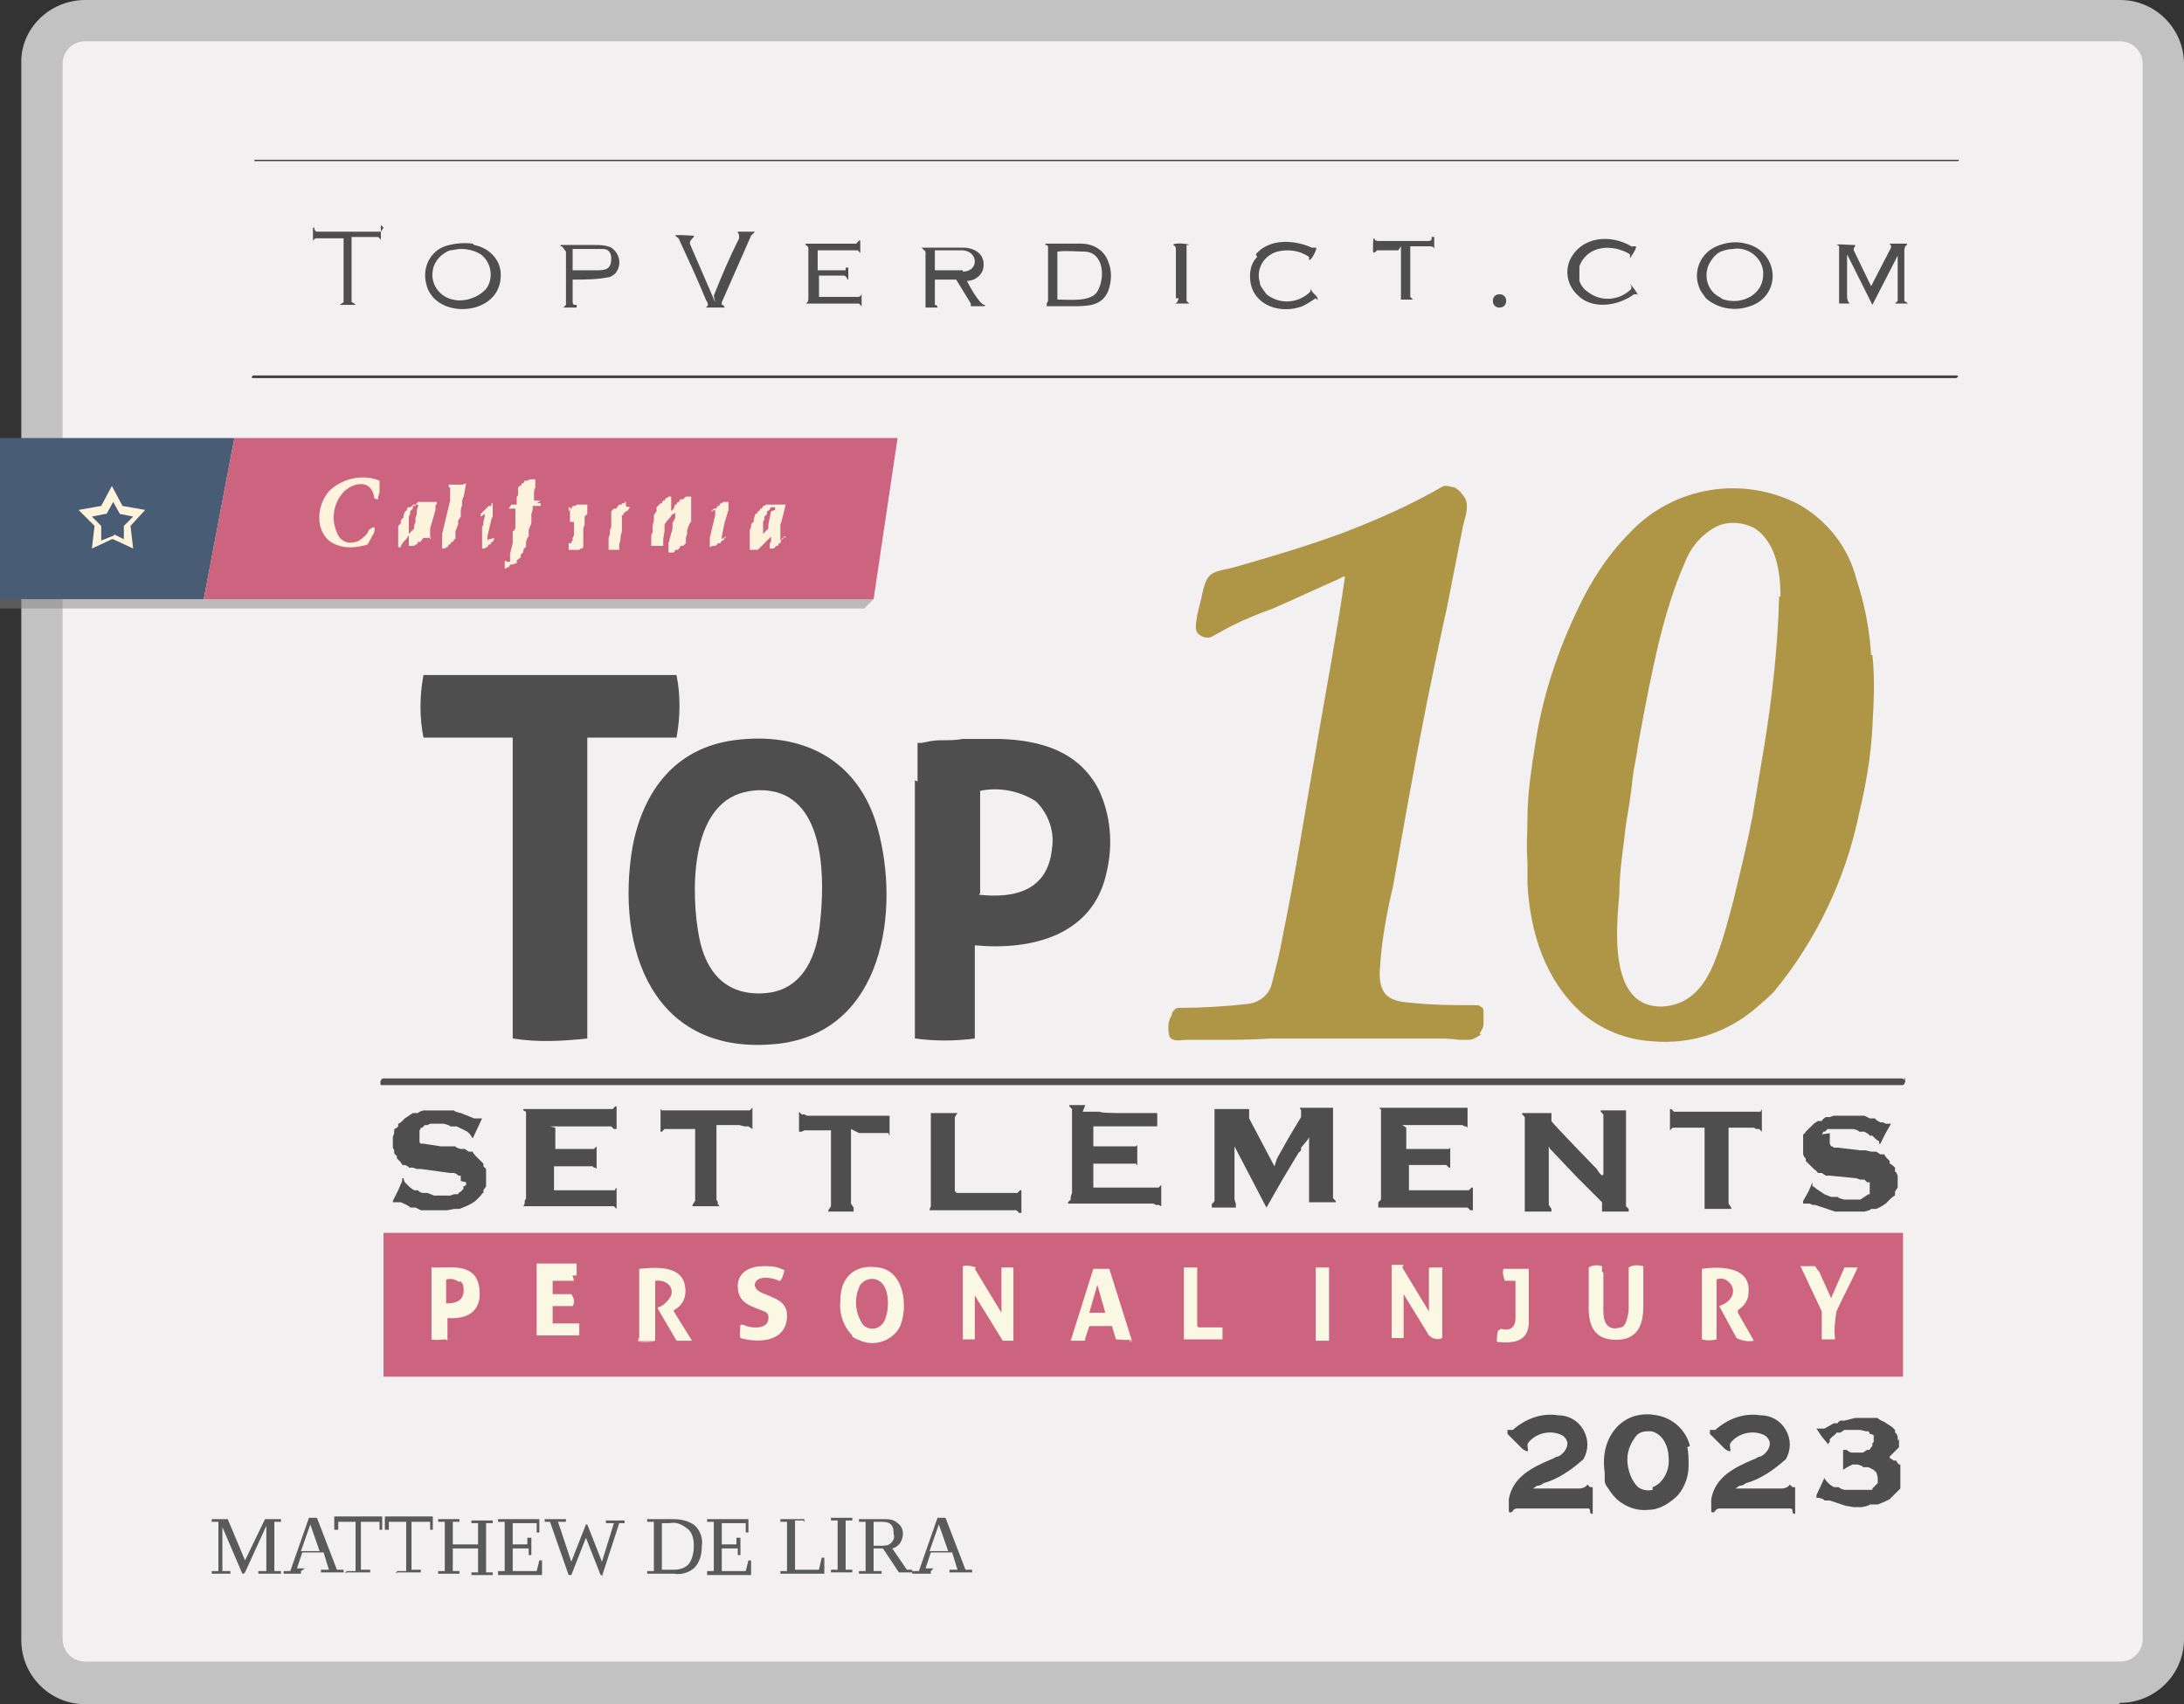 <?xml version="1.0" encoding="UTF-8"?>
<svg id="Group_4715" data-name="Group 4715" xmlns="http://www.w3.org/2000/svg" width="164" height="128" xmlns:xlink="http://www.w3.org/1999/xlink" version="1.1" viewBox="0 0 164 128">
  <rect x="0" y="0" width="164" height="128" fill="#333333" stroke="none"/>
  <defs>
    <clipPath id="clippath">
      <rect y="45" width="65.6" height=".7" fill="none" stroke-width="0"/>
    </clipPath>
  </defs>
  <rect width="164" height="128" fill="none" stroke-width="0"/>
  <g id="Group_4714" data-name="Group 4714">
    <g id="Group_4713" data-name="Group 4713">
      <g id="Group_4712" data-name="Group 4712">
        <path id="Rectangle_3167" data-name="Rectangle 3167" d="M6.2,1.8h153.2c2,0,3.6,1.6,3.6,3.5v117.3c0,2-1.6,3.5-3.6,3.5H6.2c-2,0-3.6-1.6-3.6-3.5V5.4c0-2,1.6-3.5,3.6-3.5Z" fill="#f2f0f0" stroke-width="0"/>
        <path id="Path_101927" data-name="Path 101927" d="M159.1,128H6.4c-2.7,0-4.8-2.2-4.8-4.8V4.8C1.5,2.2,3.7,0,6.4,0h152.8c2.7,0,4.8,2.2,4.8,4.8v118.3c0,2.7-2.2,4.8-4.8,4.8M6.4,3.1c-1,0-1.7.8-1.7,1.7v118.3c0,1,.8,1.7,1.7,1.7h152.8c1,0,1.7-.8,1.7-1.7V4.8c0-1-.8-1.7-1.7-1.7H6.4Z" fill="#c2c2c2" stroke-width="0"/>
        <g id="Group_4711" data-name="Group 4711" opacity=".5">
          <g id="Group_4710" data-name="Group 4710">
            <g clip-path="url(#clippath)">
              <g id="Group_4709" data-name="Group 4709">
                <path id="Path_101928" data-name="Path 101928" d="M64.9,45.7H0v-.7h65.6l-.7.7Z" fill="#838282" stroke-width="0"/>
              </g>
            </g>
          </g>
        </g>
        <path id="Path_101929" data-name="Path 101929" d="M15.3,45H0v-12.1h17.6c0,0-2.3,12.1-2.3,12.1Z" fill="#485c75" stroke-width="0"/>
        <path id="Path_101930" data-name="Path 101930" d="M15.3,45h50.3l1.8-12.1H17.6l-2.3,12.1Z" fill="#cc637f" stroke-width="0"/>
        <path id="Path_101931" data-name="Path 101931" d="M28.8,92.6v10.8h114.1v-10.8H28.8Z" fill="#cc637f" stroke-width="0"/>
        <path id="Path_101932" data-name="Path 101932" d="M47.9,100.6c.4.1.8.1,1.2,0" fill="none" stroke="#e4aeb0" stroke-width=".3"/>
        <path id="Path_101933" data-name="Path 101933" d="M51.8,100.7c0,0,0,0,0-.1" fill="none" stroke="#e4aeb0" stroke-width=".3"/>
        <line id="Line_1" data-name="Line 1" x1="84.8" y1="100.7" x2="84.9" y2="100.6" fill="none" stroke="#dcaaab" stroke-width=".3"/>
        <path id="Path_101934" data-name="Path 101934" d="M111.1,77.6c.2-.2.3-.5.3-.7,0-.3,0-.6,0-1,0-.2-.2-.3-.4-.4-1.7,0-3.5,0-5.2-.2-1.5-.1-2.2-.6-2.2-2.2.1-2.2.5-4.4,1-6.5.8-4.5,1.6-9.1,2.5-13.6.5-2.5,1.5-7.2,1.5-7.1l1.2-6.1c.1-.7.6-1.7.2-2.4-.2-.3-.4-.6-.8-.8-.2,0-.4-.1-.5-.1,0,0-.2,0-.3,0-2.4,1.4-4.9,2.5-7.5,3.5-2.7,1-5.4,1.8-8.2,2.6-.6.2-1.6.2-2,.8-.2.3-.3.7-.4,1.1-.1.6-.3,1.2-.4,1.7,0,.2-.1.5-.1.8,0,.3,0,.5.3.7.3.2.7.3,1.1,0,.4-.2.9-.5,1.3-.7,1-.5,2-.9,3.1-1.3,1.6-.7,3.3-1.5,4.9-2.2.2-.1.3-.2.5-.2,0,0,0,0,0,0-.6,4.2-1.4,8.4-2.1,12.5-1,5.7-1.7,10.3-2.6,14.6-.2,1.2-.5,2.3-.8,3.5-.2.8-.9,1.4-1.8,1.5-1.7.2-3.5.3-5.2.3-.2,0-.4.2-.5.4,0,0,0,0,0,0,0,.1,0,.2-.1.3,0,0,0,0,0,0-.2.4-.2.9-.1,1.4.2.5.9.3,1.3.3.7,0,1.4,0,2.1,0,1.4,0,2.8,0,4.2-.1,2.8,0,5.6,0,8.4,0,.6,0,1.2,0,1.8,0,.7,0,1.3,0,2,0,.7,0,1.4,0,2,.1.2,0,.4,0,.7,0,.3,0,.6-.2.9-.4,0,0,0,0,0,0" fill="#af9546" stroke-width="0"/>
        <path id="Path_101935" data-name="Path 101935" d="M143,81.1c0,0-.1-.1-.2-.1H28.8s0,0,0,0c-.2,0-.3.3-.2.5,0,0,0,0,0,0,0,0,.1,0,.2,0,24.6,0,49.2,0,73.8,0,9.6,0,19.3,0,28.9,0,3.8,0,7.5,0,11.3,0,0,0,0,0,.1,0,.2-.1.2-.4.1-.6" fill="#4f4e4e" stroke-width="0"/>
        <path id="Path_101936" data-name="Path 101936" d="M33.5,100.6c-.4,0-.7.1-1.1,0,0,0,0,0,0,0v-5.4s0,0,0,0c0,0,.2,0,.3,0,1.3,0,3.1-.3,3.3,1.6.2,1.7-.9,2.3-2.4,2.2,0,0,0,0,0,0,0,0,0,0,0,0h0v1.7ZM34.5,96.3c-.3-.2-.6-.3-1-.2,0,0,0,0,0,0v1.8s0,0,0,0c.9,0,1.4-.3,1.3-1.2,0-.2-.1-.4-.3-.5" fill="#faf7e3" stroke-width="0"/>
        <path id="Path_101937" data-name="Path 101937" d="M57.6,95.1c.5,0,.9.1,1.3.3,0,0,0,0,0,0,0,.1-.2.9-.4.8-.4-.2-1.3-.4-1.7,0-.3.4,0,.7.4.9.9.4,1.9.6,1.9,1.7,0,2-2.1,2.1-3.5,1.7-.1-.3,0-.7,0-1,0,0,0,0,0,0h.2c.6.3,2,.4,1.9-.6,0-.2-.1-.3-.3-.4-1-.4-2-.6-2-1.9,0-1.1,1-1.5,1.9-1.5" fill="#faf7e3" stroke-width="0"/>
        <path id="Path_101938" data-name="Path 101938" d="M64,100.3c-.7-.7-1-1.7-.9-2.6,0-1.7,1-2.8,2.9-2.5,1.9.3,2.2,2.9,1.6,4.4-.6,1.2-2.1,1.6-3.2,1-.1,0-.2-.1-.4-.2M66.3,99.4c.5-.7.6-2.7-.3-3.2-.5-.3-1.1-.1-1.4.3-.5,1-.4,2.1.2,3,.4.4,1,.4,1.4,0,0,0,0,0,0,0" fill="#faf7e3" stroke-width="0"/>
        <path id="Path_101939" data-name="Path 101939" d="M130.4,100.5l-1.3-2.4s0,0,0,0c0,0,0,0,0,0h0c.6-.2,1.2-.7,1-1.4-.2-.5-.7-.8-1.2-.6,0,0,0,0,0,0v4.5c-.4.1-.7.1-1.1,0,0,0,0,0,0,0v-5.3s0,0,0,0c1.3-.2,3.7-.2,3.5,1.8,0,.5-.3,1-.8,1.3,0,0,0,.1,0,.2l1.2,2.1s0,0,0,0c0,0,0,0,0,0,0,0,0,0,0,0-.4.1-.9,0-1.3-.2" fill="#faf7e3" stroke-width="0"/>
        <path id="Path_101940" data-name="Path 101940" d="M73.2,95.3l2,3.3s0,0,0,0v-3s0-.4,0-.4c0,0,0,0,0,0h.9s0,0,0,.1v5.4s0,0,0,0h-.8s-2.1-3.4-2.1-3.4c0,0,0,0,0,0v3s0,.3,0,.3c0,0,0,0,0,0h-.9s0,0,0-.1v-5.4s0,0,0,0c.3-.1.7,0,1,.1" fill="#faf7e3" stroke-width="0"/>
        <path id="Path_101941" data-name="Path 101941" d="M84.9,100.6h0c-.4.1-.7,0-1.1,0,0,0,0,0,0,0l-.3-1s0,0,0,0h-1.7s0,0,0,0l-.3.9c0,.1,0,.2-.1.2h-1s0,0,0,0c0,0,0,0,0,0l1.7-5.4s0,0,0,0c.4,0,.8,0,1.2,0,0,0,0,0,0,0l1.7,5.4ZM81.9,98.6h1.1s0,0,0,0c0,0,0,0,0,0l-.6-2.1c0,0,0,0,0,0l-.6,2.1s0,0,0,0c0,0,0,0,0,0h0" fill="#faf7e3" stroke-width="0"/>
        <path id="Path_101942" data-name="Path 101942" d="M90,99.7h1.8s0,0,0,0h0v.9s0,0,0,0h-2.9s0,0,0,0v-5.4s0,0,0,0c.3,0,.7,0,1,0,0,0,0,0,0,0v4.4s0,0,0,0h0" fill="#faf7e3" stroke-width="0"/>
        <path id="Path_101943" data-name="Path 101943" d="M98.8,95.2h.9c0,0,.1,0,.1,0h0v5.4c0,0,0,.1,0,.1h-.9c0,0-.1,0-.1,0h0v-5.4c0,0,0-.1,0-.1h0" fill="#faf7e3" stroke-width="0"/>
        <path id="Path_101944" data-name="Path 101944" d="M105.3,95.2l2,3.3s0,0,0,0v-3.1c0-.2,0-.2.2-.2.3,0,.5,0,.8,0,0,0,0,0,0,0v5.3s0,0,0,0c-.4.2-.8,0-1-.2l-1.9-3.1c0,0,0,0,0,0v3s0,.3,0,.3c0,0,0,0,0,0h-.9s0,0,0-.1h0v-5.4s0,0,0,0c.3,0,.6,0,.9,0" fill="#faf7e3" stroke-width="0"/>
        <path id="Path_101945" data-name="Path 101945" d="M120.4,95.6c0,1,0,1.9,0,2.9,0,.8.3,1.5,1.3,1.2.2,0,.3-.2.4-.4.1-.3.2-.7.2-1,0-1,0-2,0-3.1.3-.2.7-.2,1.1-.1,0,0,0,0,0,0v.4c0,.9,0,1.8,0,2.6,0,1.2-.3,2.3-1.6,2.5-1.7.2-2.5-.6-2.5-2.3,0-1,0-2,0-3.1.3-.2.7-.2,1-.1,0,0,0,0,0,0v.4Z" fill="#faf7e3" stroke-width="0"/>
        <path id="Path_101946" data-name="Path 101946" d="M136.6,95.5l.9,2s0,0,0,0l.7-1.6.3-.7c0,0,0,0,0,0h1s0,0,0,0c0,0,0,0,0,0,0,0,0,0,0,0-.5,1.1-1.1,2.2-1.6,3.3-.1.7-.2,1.4-.1,2.1,0,0,0,0,0,0h-1s0,0,0-.1v-1.7c0,0,0-.2,0-.3l-1.6-3.4s0,0,0,0c0,0,0,0,0,0h1.1s0,0,0,0l.2.3Z" fill="#faf7e3" stroke-width="0"/>
        <path id="Path_101947" data-name="Path 101947" d="M43.1,96.2h-1.6s0,0,0,0h0v1s0,0,0,0h1.4c.2.3.3.6.1.9,0,0,0,0,0,0h-.6s-.9,0-.9,0c0,0,0,0,0,0,0,0,0,0,0,0v1.3s0,0,0,0h1.3s.7,0,.7,0c0,0,0,0,0,0v.9s0,0-.1,0c-1,0-2,0-3.1,0,0,0,0,0,0,0v-5.4s0,0,0,0h3c0,0,0,0,0,0v.9s0,0,0,0h-.3Z" fill="#faf7e3" stroke-width="0"/>
        <path id="Path_101948" data-name="Path 101948" d="M112.7,99.8c.7.2,1.1-.1,1.1-.8,0-.9,0-1.9,0-2.8,0,0,0,0,0,0h-.8c-.1-.3-.2-.6-.1-.9,0,0,0,0,0,0h1.9s0,0,0,0c0,1.3,0,2.6,0,4,0,1.5-1.2,1.6-2.3,1.5,0,0-.1,0-.1-.1,0,0,0-.9.2-.8" fill="#faf7e3" stroke-width="0"/>
        <path id="Path_101949" data-name="Path 101949" d="M51.9,100.6c0,0,0,.1,0,.1-.4,0-.8,0-1.1,0,0,0,0,0,0,0l-1.4-2.4s0-.1,0-.1h0c.4-.1.8-.5,1-.9.2-.7-.4-1.2-1.2-1.1,0,0,0,0,0,0v4.5c-.4,0-.8,0-1.2,0v-5.4h0c1.1-.1,3-.3,3.4,1.1.2.8,0,1.6-.8,2,0,0,0,0,0,.1l1.3,2.1Z" fill="#faf7e3" stroke-width="0"/>
        <path id="Path_101950" data-name="Path 101950" d="M140.5,49.2c-.1-1.9-.5-3.9-1.1-5.7-.6-2.4-2.2-4.4-4.3-5.6-4.2-2.2-9.4-1.4-12.7,2.1-1.4,1.4-2.5,3-3.4,4.7-1.8,3.5-3.1,7.2-3.7,11.1-.3,1.9-.6,3.8-.6,5.7,0,1-.1,2.1,0,3.2,0,.7,0,1.3,0,1.7.2,3.6,1.3,7.2,4.1,9.7,1.4,1.2,3.3,2,5.2,2.1,3,.3,5.9-.7,8.1-2.7.6-.5,1-.9,1.1-1,3.2-3.9,5.4-8.5,6.4-13.4.5-2.1.9-4.3,1-6.5.1-1.8.2-3.6,0-5.4M133.6,44.8c-.1,3.7-.5,7.4-1.1,11.1l-.9,5.4c-.4,2.1-.9,4.1-1.4,6.2-.4,1.5-.8,3.1-1.4,4.6-.7,1.8-1.8,3.4-4,3.5-4.1.1-3.4-6.1-3.2-8.5,0-1.7.3-3.4.5-5.2.2-1.2.4-2.4.5-3.5.1-.8.3-1.6.4-2.4.5-2.8,1-5.4,1.6-7.9.5-2,1.1-4,1.9-5.8.4-1.1,1.2-2.1,2.3-2.7.9-.5,2.1-.4,3,.1,1.6,1.1,1.9,3.3,1.9,5.1" fill="#af9546" stroke-width="0"/>
        <path id="Path_101951" data-name="Path 101951" d="M126.9,108.6c-.3-1.2-1.3-2.1-2.5-2.3-1-.2-2.1,0-2.9.8-.9.9-1.2,2.2-1,3.5,0,0,0,.2,0,.3,0,.1,0,.2,0,.3,0,.2.1.4.2.5.2.3.4.6.7.9.7.6,1.5.9,2.4.8h0c.8,0,1.6-.5,2.2-1.1.5-.6.8-1.4.8-2.2,0-.5,0-1-.1-1.4M124.1,111.9c-.4.1-.8,0-1.1-.2-.5-.5-.8-1.3-.8-2.1,0-.7.3-1.3.7-1.8.2-.2.5-.3.8-.3,0,0,.2,0,.3,0,.9.2,1.3,1.2,1.3,2,.1.9-.4,1.9-1.2,2.2" fill="#4f4e4e" stroke-width="0"/>
        <path id="Path_101952" data-name="Path 101952" d="M119.2,111.5h0c-.1.2-.4.3-.6.3-.8,0-1.6,0-2.3,0-.4,0-.8,0-1.2,0,0,0,.2-.1.3-.2.2,0,.4-.1.5-.2,1.1-.3,2.1-1,3-1.8h0c.4-.7.4-1.5,0-2.2-.4-.7-1.1-1.1-1.9-1.1-1.3-.2-2.5.3-3.4,1.1,0,0,0,0,0,0-.1,0-.2,0-.4,0,0,0,0,0,0,.1,0,0,0,.1,0,.2l1.1,1.1h0c.1.1.3.2.4.2s0-.2,0-.5c0,0,0-.1.2-.3.6-.6,1.6-.8,2.4-.4.2.1.4.4.4.6,0,.4-.3.8-.7,1-.2,0-.4.2-.5.2-1.4.6-2.9,1.3-3.2,3h0s0,.8,0,.8c0,.1,0,.2.1.2h0c0,0,.1,0,.2-.1,0-.1.2-.2.3-.2h5.3c.1,0,.2,0,.2.2,0,.1,0,.2.2.2h0s0,0,0,0h0c0,0,0-.1,0-.2v-1.7c0,0,0-.1,0-.1,0,0-.1,0-.2,0" fill="#4f4e4e" stroke-width="0"/>
        <path id="Path_101953" data-name="Path 101953" d="M134.4,111.5h0c-.1.2-.4.3-.6.3-.8,0-1.6,0-2.3,0-.4,0-.8,0-1.2,0,0,0,.2-.1.3-.2.2,0,.4-.1.5-.2,1.1-.3,2.1-1,3-1.8h0c.4-.7.4-1.5,0-2.2-.4-.7-1.1-1.1-1.9-1.1-1.3-.2-2.5.3-3.4,1.1,0,0,0,0,0,0-.1,0-.2,0-.4,0,0,0,0,0,0,.1,0,0,0,.1,0,.2l1.1,1.1h0c.1.1.3.2.4.2s0-.2,0-.5c0,0,0-.1.2-.3.6-.6,1.6-.8,2.4-.4.2.1.4.4.4.6,0,.4-.3.8-.7,1-.2,0-.4.2-.5.2-1.4.6-2.9,1.3-3.2,3h0s0,.8,0,.8c0,.1,0,.2.1.2h0c0,0,.1,0,.2-.1,0-.1.2-.2.3-.2h5.3c.1,0,.2,0,.2.2,0,.1,0,.2.2.2h0s0,0,0,0h0c0,0,0-.1,0-.2v-1.7c0,0,0-.1,0-.1,0,0-.1,0-.2,0" fill="#4f4e4e" stroke-width="0"/>
        <path id="Path_101954" data-name="Path 101954" d="M28.6,16.9v.5c0,0,0,.6,0,.6,0,0,0,0,0,0,0,0-.2-.2-.2-.2,0,0,0,0,0,0h-2s0,0,0,0h0v4.7c0,0,0,.1,0,.2.1,0,.2.1.3.2,0,0,0,0-.1,0h-1.1c0,0-.1,0,0,0l.3-.2s0,0,0-.1v-4.7s0,0,0,0c-1.1,0-1.7,0-2,0-.1,0-.2,0-.3.2,0,0,0,0,0,0h0s0,0,0,0c0,0,0,0,0,0v-1c0-.1,0-.1,0,0h.1c0,.2.1.3.2.3h4.8s0,0,0,0l.2-.3Z" fill="#4f4e4e" stroke-width="0"/>
        <path id="Path_101955" data-name="Path 101955" d="M35.5,18.3c-.7-.1-1.5,0-2.1.2-1.1.4-1.7,1.6-1.4,2.8.6,2.8,5.7,2.5,5.6-.7,0-1.1-.9-2-2-2.2M36.4,21.8c-.6.6-1.6.9-2.4.7-1-.2-1.7-1.2-1.5-2.2.1-.7.7-1.3,1.3-1.5.2,0,.5-.1.8-.1.5,0,1,.1,1.5.4.8.6,1,1.8.4,2.6,0,0,0,0,0,0" fill="#4f4e4e" stroke-width="0"/>
        <path id="Path_101956" data-name="Path 101956" d="M42.2,18.5h-.1c0,0,0-.1,0-.1,0,0,0,0,0,0,.8,0,1.6,0,2.5,0,.4,0,.9,0,1.3.2.6.4.8,1.2.4,1.8-.1.2-.3.3-.5.4-.9.2-1.9.2-2.8.2,0,0,0,0,0,0v1.7c0,0,0,.1.1.2h.2c0,.2,0,.2,0,.2h-1c-.1,0-.1,0,0,0l.2-.2s0,0,0,0v-4s0,0,0,0M43,20.3s0,0,0,0c.5,0,1.1,0,1.7,0,.7,0,1.2,0,1.2-.9,0-.4-.2-.7-.6-.7-.8,0-1.5,0-2.3,0,0,0,0,0,0,0v1.5Z" fill="#4f4e4e" stroke-width="0"/>
        <path id="Path_101957" data-name="Path 101957" d="M53.6,22.2c.6-1.5,1.2-2.9,1.9-4.3,0-.2,0-.4-.1-.4,0,0,0,0,0,0h0c0,0,0-.1,0-.1h1.2c.1,0,.1,0,0,.1l-.2.2s0,0,0,0l-2.2,5c0,0,0,.1,0,.2h0c0,0,.2,0,.2.2,0,0,0,0,0,0h0c-.5,0-.9,0-1.4,0,0,0-.1,0,0,0,0,0,0,0,0,0,.3-.2.1-.4,0-.6-.7-1.7-1.4-3.2-2-4.5,0-.1-.2-.2-.3-.3,0,0,0,0,0,0,0-.1,1.1,0,1.3,0,.1,0,.2,0,0,.2-.2.2-.2.3-.2.4l1.9,4.4s0,0,0,0" fill="#4f4e4e" stroke-width="0"/>
        <path id="Path_101958" data-name="Path 101958" d="M61.5,20.3h1.9s0,0,.1,0v-.2c.1,0,.2,0,.2,0h0s0,0,0,0v.9s0,0,0,0h0c0,0-.1,0-.1-.1,0,0,0-.1-.2-.2h-1.9s0,0,0,0h0v1.6s0,0,0,0c.9,0,1.9,0,2.8,0,.2,0,.3,0,.4-.2,0-.1,0-.1,0,0v.9c0,0,0,0,0,0l-.2-.2s0,0-.1,0c-.4,0-3.9,0-3.9,0,0,0,0,0,0,0,.1,0,.2-.2.2-.3,0-1.3,0-2.5,0-3.8,0-.1,0-.2-.2-.3,0,0,0,0,0,0,0,0,0-.1,0-.1h3.8s0,0,0,0c0,0,.3-.4.3-.2,0,.3,0,.6,0,.9,0,0,0,0-.2-.2,0,0,0,0-.1,0h-2.9s0,0,0,0v1.5s0,0,0,0" fill="#4f4e4e" stroke-width="0"/>
        <path id="Path_101959" data-name="Path 101959" d="M72.5,20.9c.2.4,1,1.9,1.4,2,.2,0,0,.1,0,.1-.3,0-.6,0-1,0-.1,0-.1,0-.1,0h.1c0-.2,0-.2,0-.2l-1.1-1.8s0,0,0,0h-1.6s0,0,0,0c0,0,0,0,0,0v1.7c0,0,0,.2,0,.2,0,0,.2,0,.2.2,0,0,0,0,0,0h0c-.4,0-.7,0-1.1,0,0,0,0,0,0,0h.2c0-.1,0-.2,0-.2v-3.9c0,0,0-.2-.1-.2l-.2-.2s0,0,.1,0c1,0,2,0,3,0,1,0,1.8.6,1.5,1.7-.2.5-.7.8-1.2.8,0,0,0,0,0,0,0,0,0,0,0,0M72.3,20.4c1.2,0,1.2-1.5,0-1.6-.7,0-1.4,0-2.1,0,0,0,0,0,0,0v1.5s0,0,0,0c.7,0,1.4,0,2.1,0" fill="#4f4e4e" stroke-width="0"/>
        <path id="Path_101960" data-name="Path 101960" d="M78.7,22.6c0-1.3,0-2.6,0-4,0-.1,0-.2-.2-.2,0,0,0,0,0,0h0c0,0,0-.1,0-.1h0c.9,0,1.8,0,2.7,0,.9,0,1.7.5,2,1.3.3.7.3,1.5,0,2.3-.5,1.1-1.5,1.1-2.8,1.1-.6,0-1.2,0-1.9,0,0,0,0,0,0,0,0,0,0,0,0,0h.1c0-.1,0-.2,0-.2M82.4,21.9c.6-1,.5-2.9-.9-3-.7,0-1.4-.1-2.1,0,0,0,0,0,0,0v3.6s0,0,0,0c.9,0,2.5.2,3-.6" fill="#4f4e4e" stroke-width="0"/>
        <path id="Path_101961" data-name="Path 101961" d="M88.3,22.4c0-1.2,0-2.4,0-3.6,0-.2,0-.3-.2-.4,0,0,0,0,0,0,0-.2,1.2-.1,1.2,0,0,0,0,0,0,0h-.2c0,.1,0,.1,0,.2v4s0,0,0,0l.2.2c0,0,0,0,0,0h-1.1s0,0,0,0h0s0,0,0,0c.2,0,.3-.3.3-.4" fill="#4f4e4e" stroke-width="0"/>
        <path id="Path_101962" data-name="Path 101962" d="M94.3,19.1c1-1.2,2.9-1.1,4.2-.5,0,0,.2,0,.3,0,0,0,0,0,0,0,.2,0-.4,1.1-.5.9,0,0,0,0,0,0,0,0,0-.2,0-.2-.7-.5-1.6-.6-2.4-.4-1,.3-1.6,1.3-1.3,2.3,0,.3.3.6.5.9,1,.8,2.4.7,3.3-.2,0,0,0,0,0,0h0c0-.2,0-.2,0-.2h0s0,0,0,0c.1.2.3.4.5.6,0,.1.2.4-.1.1,0,0,0,0,0,0-.3.2-.6.4-1,.6-1.6.6-3.6,0-3.9-1.8-.1-.7,0-1.4.5-1.9" fill="#4f4e4e" stroke-width="0"/>
        <path id="Path_101963" data-name="Path 101963" d="M105,18.8h-1.6s0,0,0,0c0,0-.3.4-.3,0s0-1,.1-.9c0,0,0,0,0,0,0,.1.1.2.3.2,1.3,0,2.6,0,3.8,0,0,0,.1,0,.2-.1v-.2c.2,0,.2,0,.2,0v.9s0,0,0,0h0s0,0,0,0c0-.1-.1-.2-.3-.2-.5,0-1,0-1.5,0,0,0,0,0,0,0h0v3.8s0,0,0,0l.2.2c0,0,0,0,0,0-.3,0-1.2,0-1.1,0,0,0,0,0,0,0h.2c0-.1,0-.2,0-.2v-3.8s0,0,0,0c0,0,0,0,0,0" fill="#4f4e4e" stroke-width="0"/>
        <path id="Path_101964" data-name="Path 101964" d="M112.6,22.1c.3,0,.5.2.5.5s-.2.5-.5.5-.5-.2-.5-.5h0c0-.3.2-.5.5-.5" fill="#4f4e4e" stroke-width="0"/>
        <path id="Path_101965" data-name="Path 101965" d="M122.5,21.5c0,0,0,0,0,0v.2s0,0,0,0c-.9.9-2.3,1-3.3.2-.3-.2-.5-.5-.6-.8,0-.4,0-.7,0-1.1.6-1.6,2.5-1.7,3.8-.9,0,0,0,.1,0,.2,0,0,0,.1,0,.1h0s0,0,0,0c.2-.3.6-.9.4-.9,0,0,0,0-.1,0h-.1c0,.1,0,0-.1,0-1.5-.9-3.7-.8-4.6,1-.4.9-.2,1.9.5,2.6,1.1,1.2,3.1.9,4.3,0,0,0,0,0,.1,0h.2c0,.1,0,.1,0,.1.1,0-.5-.8-.6-.9" fill="#4f4e4e" stroke-width="0"/>
        <path id="Path_101966" data-name="Path 101966" d="M131.1,18.3c-.7-.2-1.5-.1-2.2.2-1.2.5-1.8,1.9-1.3,3.1.1.3.3.5.5.8.9.8,2.2,1,3.3.6,1.3-.4,2-1.7,1.6-3-.3-.9-1-1.5-1.9-1.7M129.3,22.4c-1-.4-1.4-1.5-1-2.5.2-.4.5-.8.9-1,.3-.1.6-.2.9-.2,1.1-.2,2.2.6,2.3,1.7,0,0,0,.1,0,.2,0,1.7-1.9,2.4-3.2,1.8" fill="#4f4e4e" stroke-width="0"/>
        <path id="Path_101967" data-name="Path 101967" d="M140.4,21.7s0,0,0,0l1.6-3.1c0,0,0-.1,0-.2,0,0,0,0,0,0,0,0-.1,0-.1-.1,0,0,0,0,0,0,0,0,0,0,0,0h1.3s0,0,0,0h0c0,0,0,0,0,.1-.1,0-.2.2-.2.4v3.7s0,0,0,.1l.3.2c0,0,0,0,0,0h-1c-.1,0-.1,0,0,0l.2-.2s0,0,0,0v-3.4c0,0,0,0,0,0l-1.9,3.7s0,0,0,0l-1.9-3.8c0,0,0,0,0,0,0,1,0,2,0,3,0,.3,0,.5.2.7,0,0,0,0,0,0,0,0,0,0,0,0-.3,0-.7,0-1,0,0,0,0,0,0,0h.2c0-.2,0-.2,0-.2v-4c0-.1,0-.2-.2-.2,0,0,0,0,0,0,0-.1.9,0,1.3,0,0,0,.1,0,.1,0,0,.1,0,.2-.1.2,0,0,0,0,0,.2,0,0,0,0,0,0l1.5,3.1Z" fill="#4f4e4e" stroke-width="0"/>
        <path id="Path_101968" data-name="Path 101968" d="M33.4,50.7c2.3,0,4.6,0,6.9,0,3,0,5.9,0,8.9,0,.5,0,1.1,0,1.6,0,0,0,0,0,0,0,.3,1.5.3,3.1,0,4.7,0,0,0,0,0,0h-6.7s0,0,0,0v19.9c0,.9,0,1.8,0,2.7,0,0,0,0,0,0-1.9.2-3.7.3-5.6,0,0,0,0,0,0,0v-22.6s0,0,0,0h-6.7s0,0,0,0c-.3-1.5-.3-3.1,0-4.7,0,0,0,0,0,0,.6,0,1.2,0,1.8,0" fill="#4f4e4e" stroke-width="0"/>
        <path id="Path_101969" data-name="Path 101969" d="M58.4,78.4c-9.4,1-12.2-7.2-10.9-14.8.8-4.2,3.2-7.4,7.6-8,5.2-.7,9.4,1.5,10.8,6.6,1.7,6.1.5,15.3-7.5,16.2M52.5,70.4c.5,2.6,2,4.4,4.9,4.2,3-.2,4-3,4.2-5.5.3-2.9.4-8.6-3.3-9.6-.8-.2-1.6-.2-2.4,0-4.2,1-4,7.8-3.4,10.9" fill="#4f4e4e" stroke-width="0"/>
        <path id="Path_101970" data-name="Path 101970" d="M68.9,58.7c0-.8,0-1.5,0-2.3,0-.2,0-.3,0-.5,0,0,0,0,0-.1,0,0,0,0,0,0h.3c.5-.1.9-.2,1.4-.2.6,0,1.2,0,1.7-.1.9,0,1.9,0,2.8,0,3,.1,5.9.9,7.4,3.8.9,1.9,1.1,4.1.6,6.2-1,4.8-5.7,5.9-9.9,5.5,0,0,0,0,0,0,0,0,0,0,0,0v7s0,0,0,0c-1.5.2-3,.2-4.5,0,0,0,0,0,0,0v-15.9c0-1.2,0-2.3,0-3.5M73.5,67.2c2.7.3,5.2-.3,5.5-3.5.2-1.3-.3-2.6-1.2-3.5-1.2-.8-2.8-1.1-4.2-.8,0,0,0,0,0,0v7.7s0,0,0,0" fill="#4f4e4e" stroke-width="0"/>
        <path id="Path_101971" data-name="Path 101971" d="M8.4,40.5l-1.5.7s0,0,0,0c0,0,0,0,0,0,0,0,0,0,0,0l.2-1.7s0,0,0,0l-1.2-1.2s0,0,0,0c0,0,0,0,0,0l1.7-.3s0,0,0,0l.8-1.5s0,0,0,0c0,0,0,0,0,0l.8,1.5s0,0,0,0l1.7.3s0,0,0,0c0,0,0,0,0,0l-1.1,1.2s0,0,0,0l.2,1.7s0,0,0,0c0,0,0,0,0,0l-1.5-.7s0,0,0,0M8.5,40.1l.8.4c0,0,0,0,0,0v-1c-.1,0-.1,0,0,0l.7-.7s0,0,0,0l-1-.2s0,0,0,0l-.5-.9s0,0,0,0l-.5.9s0,0-.1,0l-1,.2c0,0,0,0,0,0l.7.7s0,0,0,.1v1c-.1,0-.1,0,0,0l1-.4s0,0,0,0" fill="#fff3db" stroke-width="0"/>
        <path id="Path_101972" data-name="Path 101972" d="M19.1,12h127.9c0,0,.1,0,.1,0h0c0,0,0,.1-.1.1H19.1c0,0,0,0,0-.1h0c0,0,0-.1,0-.1" fill="#414140" stroke-width="0"/>
        <path id="Path_101973" data-name="Path 101973" d="M146.9,28.2c0,0,.3,0,0,.2,0,0-.1,0-.2,0H19.2c-.3,0-.4,0-.2-.2,0,0,0,0,0,0,1.5,0,3.2,0,4.4,0h119.3c1.4,0,2.7,0,4.1,0" fill="#414140" stroke-width="0"/>
        <path id="Path_101974" data-name="Path 101974" d="M34.8,37v.3c0,0-.1.3-.1.3v.3c0,0-.1.4-.1.4v.5c0,0-.2.3-.2.3v.3c0,0-.2.5-.2.5h0s0,.2,0,.2v.2s0,.1,0,.1h0s0,0,0,0h0s0,0,0,0h0s0,0,0,0h0c0,0,0-.1,0-.1h0s0,0,0,0h0s0,0,0,0h0c0,0,0,.1,0,.1h0c0,0,0,.1,0,.1h-.1c0,.1-.1.2-.1.2h-.1c0,0-.1.2-.1.2h-.1c0,0-.1.2-.1.2h-.1c0,0-.1.1-.1.1h-.1s-.1,0-.1,0h0s0,0,0,0h0s0,0,0,0h0s0,0,0,0h0s0,0,0,0v-.2s0-.2,0-.2v-.2s0-.2,0-.2v-.3c0,0,.6-2.5.6-2.5v-.2s0-.3,0-.3v-.2c0,0,0-.1,0-.1h0c0,0,0-.2,0-.2h0s0,0,0,0h0s0,0,0,0h0s0,0,0,0h0s-.1,0-.1,0h0c0-.1,0-.2,0-.2h0s0,0,0,0h0s.1,0,.1,0h.3s.3,0,.3,0h.3c0,0,.3-.1.3-.1h0s0,0,0,0h0s0,0,0,0h0s0,0,0,0h0s-.2,1.1-.2,1.1Z" fill="#fdf3dd" stroke-width="0"/>
        <path id="Path_101975" data-name="Path 101975" d="M40.3,37.8h.3s0,0,0,0h0s0,0,0,0h0c0,0,0,.1,0,.1h0c0,0,0,.1,0,.1h0s-.6,0-.6,0h0s0,0,0,0v.3c0,0-.1.3-.1.3v.2s0,.2,0,.2v.3c0,0-.2.5-.2.5v.5c-.1,0-.2.4-.2.4v.4c-.1,0-.2.2-.2.2v.2c-.1,0-.2.2-.2.2v.2c-.1,0-.3.2-.3.2v.2c-.1,0-.3.1-.3.1h-.2c0,.1-.1.2-.1.2h-.1c0,0-.1.1-.1.1h0s-.1,0-.1,0h0s0,0,0,0h0s0,0,0,0h0s0-.1,0-.1h0s0,0,0,0h0s0,0,0,0h0c0,0,0-.1,0-.1h0c0,0,0-.2,0-.2h0c0,0,0-.1,0-.1h0c0,0,0-.1,0-.1h0s0,0,0,0h0s.2.1.2.1h.2c0,0,0,.1,0,.1h0s0,0,0,0h0s0,0,0,0h0s0,0,0,0h0s0-.2,0-.2h0c0-.1,0-.3,0-.3v-.2s.2-.8.2-.8v-.9c.1,0,.2-.2.2-.2v-.2s0-.2,0-.2v-.3s0-.3,0-.3v-.3s0-.2,0-.2h0s0,0,0,0h0c0,0,0,0,0,0h0s-.5,0-.5,0h0s0,0,0,0h0s0,0,0,0l.2-.3h0s0,0,0,0h.4s0,0,0,0v-.2s0-.2,0-.2v-.2c0,0,.1-.1.1-.1h0c0-.1,0-.3,0-.3h0c0-.1,0-.2,0-.2h0c0-.1.1-.2.1-.2h.1c0,0,.1-.2.1-.2h.1c0,0,.1-.2.1-.2h.2c0,0,.2-.1.2-.1h.1s.1,0,.1,0h.1s.1,0,.1,0h0s0,0,0,0h0s0,0,0,0h0s0,0,0,0h0s0,0,0,0h0c0,0,0,.1,0,.1h0c0,0,0,.1,0,.1h0c0,0,0,.1,0,.1h0c0,0,0,.1,0,.1h0c0,0,0,.1,0,.1h0s0,0,0,0h0s0,0,0,0h0s0,0,0,0h0c0,0,0-.2,0-.2h0c0,0,0-.1,0-.1h0s0,0,0,0h0s0,0,0,0h0s0,0,0,0h0c0,0,0,.2,0,.2v.2c0,0-.1.3-.1.3v.3c0,0,0,.2,0,.2h0v.2h0s0,0,0,0h.5Z" fill="#fdf3dd" stroke-width="0"/>
        <path id="Path_101976" data-name="Path 101976" d="M46.9,38h0c0-.1,0-.2,0-.2h0c0,0,0-.1,0-.1h0s0,0,0,0h.1s0,0,0,0h0c0,0,0,.1,0,.1h0c0,0,0,.2,0,.2h0v.2h0c0,0,0,.2,0,.2h0s-.2.2-.2.2h0c0,0,0,.1,0,.1h0s0,0,0,0h-.1s0,0,0,0h0s0,0,0,0h0s0,0,0,0h0s0,0,0,0h0c0,0,0,.2,0,.2h0c0,.1,0,.2,0,.2h0c0,.1,0,.3,0,.3h0c0,.1,0,.3,0,.3v.2s-.1.4-.1.4v.2s-.1.4-.1.4v.2s0,.2,0,.2h0s0,0,0,0h0s0,0,0,0h-.2s-.2,0-.2,0h-.2s-.2,0-.2,0h0s0,0,0,0h0c0,0,0-.1,0-.1h0c0,0,0-.3,0-.3h0c0-.1,0-.3,0-.3v-.2s.1-.3.1-.3v-.3c0,0,.1-.2.1-.2v-.2s0-.2,0-.2h0c0-.1,0-.4,0-.4v-.2s0-.1,0-.1h0s0,0,0,0h0s0,0,0,0h0s0,0,0,0h0c0,0,0,.1,0,.1h0s0,0,0,0h0s0,0,0,0h0c0-.1,0-.2,0-.2h0s0,0,0,0h0s.2-.2.2-.2h.2c0-.1.2-.3.2-.3h.2c0-.1,0-.1,0-.1h.2c0,0,0-.1,0-.1h0s0,0,0,0h.1s0,0,0,0h0s0,.1,0,.1h0c0,.1,0,.2,0,.2h0c0,0,0,.2,0,.2v.6c0,0,0,0,0,0h0s0,0,0,0h0s0-.2,0-.2v-.2c0,0,.1,0,.1,0h0c0,0,.2-.3.2-.3Z" fill="#fdf3dd" stroke-width="0"/>
        <path id="Path_101977" data-name="Path 101977" d="M51.9,38.3v.2s0,.1,0,.1v.6c-.1,0-.3.6-.3.6v.3c0,0-.1.3-.1.3h0c0,0,0,.2,0,.2h0s0,0,0,0h0s0,0,0,0h0s0,0,0,0h0s0,0,0,0h0c0,0,0,0,0,0h0s0,0,0,0h0s0,0,0,0h0c0,0,0,.1,0,.1h0s0,.1,0,.1l-.2.2h-.2c0,.1-.2.3-.2.3h-.2c0,.1-.1.2-.1.2h-.1c0,0-.2,0-.2,0h-.1s0,0,0,0h0s0,0,0,0h0c0,0,0-.2,0-.2h0c0-.1,0-.3,0-.3v-.2s.3-1.1.3-1.1v-.4c0,0,.2-.4.2-.4v-.3c0,0,0,0,0,0h0c0,0,0-.1,0-.1h0s0,0,0,0h0s0,0,0,0h0c0,0-.1.1-.1.1h-.1c0,0-.2.3-.2.3l-.2.2-.2.3h0c0,.1,0,.2,0,.2h0c0,.1,0,.3,0,.3h0c0,0-.1.6-.1.6v.5c-.1,0-.1,0-.1,0h0s0,0,0,0h0s-.2,0-.2,0h-.2s-.2,0-.2,0h-.2c0,0,0,0,0,0h0s0,0,0,0h0s0-.1,0-.1v-.2s0-.2,0-.2v-.3c0,0,.1-.2.1-.2h0c0-.1,0-.3,0-.3v-.2s.1-.4.1-.4v-.4c0,0,.2-.3.2-.3v-.3c0,0,0,0,0,0h0s0,0,0,0h0s0,0,0,0h0s0,0,0,0h0c0,0,0,.1,0,.1h0c0,0,0,0,0,0h0s0,0,0,0h0c0,0,0-.1,0-.1h0s0,0,0,0h0s.3-.3.3-.3h.1c0-.1.1-.2.1-.2h.1c0,0,.1-.2.1-.2h.1c0,0,.1-.1.1-.1h.1s.1,0,.1,0h0s0,0,0,0h0s0,0,0,0h0s0,.1,0,.1h0c0,0,0,.1,0,.1h0c0,.1,0,.3,0,.3v.2s0,.2,0,.2v.2c0,0,0,0,0,0h0s0,0,0,0h0s.2-.2.2-.2h0c0-.1.1-.3.1-.3h.1c0-.1.1-.2.1-.2h.1c0-.1.1-.2.1-.2h.2c0,0,.2-.2.2-.2h.1c0,0,0,0,0,0h0s.2,0,.2,0h.1s0,0,0,0h0s0,0,0,0h0s0,0,0,0h0c0,0,0,.1,0,.1h0c0,0,0,.3,0,.3Z" fill="#fdf3dd" stroke-width="0"/>
        <path id="Path_101978" data-name="Path 101978" d="M37.1,40.4h0s0,0,0,0h0s0,0,0,0h0s0,0,0,0h0c0,0,0,.1,0,.1h0s-.1.2-.1.2h-.1c0,.1-.1.2-.1.2h-.1c0,0-.1.2-.1.2h-.1c0,0-.1.1-.1.1h-.1c0,0,0,0,0,0h-.1s0,0,0,0h0s0,0,0,0h0s0-.1,0-.1h0c0,0,0-.2,0-.2h0c0-.1,0-.2,0-.2h0c0-.1,0-.3,0-.3v-.2s0-.1,0-.1h0c0-.1,0-.3,0-.3v-.2c0,0,.1-.2.1-.2v-.2s.1-.4.1-.4v-.2s0,0,0,0h0s0,0,0,0h0s0,0,0,0h0s0,0,0,0l-.3.2h0s0,0,0,0h0s0,0,0,0h0c0,0,0-.2,0-.2h0s0,0,0,0l.2-.2.2-.2.2-.2h.2c0-.1,0-.2,0-.2h0s0,0,0,0h0s0,0,0,0h.1s0,0,0,0h0s0,0,0,0h0s0,.1,0,.1h0c0,.1,0,.3,0,.3h0s0,.3,0,.3v.3c0,0-.1.2-.1.2l-.3,1.3h0c0,.1,0,.3,0,.3h0s0,0,0,0h0s0,0,0,0h0s.1-.1.1-.1h.1Z" fill="#fdf3dd" stroke-width="0"/>
        <path id="Path_101979" data-name="Path 101979" d="M54.5,40.4h0s0,0,0,0h0s0,0,0,0h-.1c0,.1-.1.2-.1.2h-.1c0,0-.1.2-.1.2h-.2c0,.1-.2.2-.2.2h-.2c0,0-.2.1-.2.1h0s0,0,0,0h0s0,0,0,0h0s0,0,0,0h0c0,0,0-.2,0-.2h0c0-.1,0-.3,0-.3v-.2s.4-1.7.4-1.7v-.4c0,0,0,0,0,0h0s0,0,0,0h-.1s-.1.1-.1.1h-.1c0,0,0,.1,0,.1h0s0,0,0,0h0s0,0,0,0h0c0,0,0-.1,0-.1h0s.2-.2.2-.2h.2c0-.1.1-.2.1-.2h.1c0,0,.1-.2.1-.2h.1c0,0,.1-.1.1-.1h.1c0,0,.1,0,.1,0h.2s0,0,0,0h0s0,0,0,0h0s0,0,0,0v.2s0,.2,0,.2v.2s-.3,1-.3,1l-.2,1h0c0,0,0,.1,0,.1h0c0,0,0,.1,0,.1h0s0,0,0,0h0s0,0,0,0h0s.3-.2.3-.2h0s0,0,0,0h0s0,0,0,0h0Z" fill="#fdf3dd" stroke-width="0"/>
        <path id="Path_101980" data-name="Path 101980" d="M32.4,40.4h0s0-.1,0-.1h0s0,0,0,0h0s0,0,0,0h0c0,.1-.1.2-.1.2h0c0,0,0,0,0,0h0s0,0,0,0h0s0,0,0,0h0s0-.4,0-.4v-.4c0,0,.2-.7.2-.7l.2-.7v-.4c0,0,.1,0,.1,0h0c0-.1,0-.2,0-.2h0s0,0,0,0h-.2s0,0,0,0h0s-.2,0-.2,0h-.2s-.1,0-.1,0h-.1s-.1,0-.1,0h-.1s-.2,0-.2,0h-.2c0,0-.2.2-.2.2h-.2c0,.1-.2.2-.2.2h-.2c0,.1-.1.3-.1.3h-.1c0,.1-.1.3-.1.3v.2c-.1,0-.2.2-.2.2v.2c0,0-.2.2-.2.2v.2c0,0,0,.2,0,.2v.2s0,.2,0,.2v.2s0,.1,0,.1h0c0,.1,0,.2,0,.2h0c0,0,0,.2,0,.2h0c0,0,0,.1,0,.1h0s0,0,0,0h0s0,0,0,0h.2s0,0,0,0h0s0,0,0,0h0c0,0,0-.1,0-.1h0c0,0,.2-.3.2-.3l.2-.2.2-.3h0c0-.1,0-.1,0-.1h0s0,0,0,0h0s0,.2,0,.2v.2s0,.1,0,.1h0v.3h0c0,0,0,.1,0,.1h0c0,0,0,0,0,0h0s0,0,0,0h.2s.1,0,.1,0h.1c0,0,.1-.1.1-.1h.1c0,0,.1-.2.1-.2h.2c0-.1.2-.3.2-.3h0s0,0,0,0h0s0,0,0,0ZM31.3,38.3v.3c0,0-.1.3-.1.3v.3c0,0-.1.3-.1.3h0c0,0,0,.2,0,.2l-.2.2-.2.2h0c0,.1,0,.2,0,.2h0c0,0,0,.2,0,.2h0s0,0,0,0h0s0,0,0,0h0s0,0,0,0h0c0,0,0-.1,0-.1h0v-.4s0-.2,0-.2v-.2s0-.2,0-.2v-.2s0-.2,0-.2v-.2c0,0,.1-.2.1-.2v-.2c0,0,.2-.2.2-.2v-.2c.1,0,.2,0,.2,0h0c0,0,0-.1,0-.1h0s0,0,0,0h0s0,0,0,0h0s0,0,0,0h.2c0,0,0,0,0,0h0c0,0,0,.1,0,.1Z" fill="#fdf3dd" stroke-width="0"/>
        <path id="Path_101981" data-name="Path 101981" d="M36.7,37.2h0c0,0,0-.1,0-.1h0c0,0,0-.2,0-.2h0c0-.1,0-.2,0-.2h0c0,0,0-.2,0-.2h0c0,0,0-.2,0-.2h0c0,0,0,0,0,0h0s0,0,0,0h0s0,0,0,0h0c0,0,0,.1,0,.1h0c0,0,0,.2,0,.2h0c0,.1,0,.2,0,.2h0c0,.1,0,.2,0,.2h0c0,0,0,.2,0,.2h0c0,0,0,0,0,0h0s0,0,0,0h0s0,0,0,0Z" fill="#fdf3dd" stroke-width="0"/>
        <path id="Path_101982" data-name="Path 101982" d="M53.9,37.2h0c0,0,0-.1,0-.1h0c0,0,0-.2,0-.2h0c0-.1,0-.2,0-.2h0c0-.1,0-.2,0-.2h0c0,0,0-.2,0-.2h0c0,0,0,0,0,0h0s0,0,0,0h0s0,0,0,0h0c0,0,0,.1,0,.1h0c0,0,0,.2,0,.2h0c0,.1,0,.2,0,.2h0c0,.1,0,.2,0,.2h0c0,0,0,.2,0,.2h0c0,0,0,0,0,0h0s0,0,0,0h0s0,0,0,0Z" fill="#fdf3dd" stroke-width="0"/>
        <path id="Path_101983" data-name="Path 101983" d="M44.1,38.6h0c0-.1,0-.2,0-.2h0c0,0,0-.2,0-.2h0c0,0,0-.1,0-.1h0c0,0,0-.1,0-.1h0c0,0,0-.1,0-.1h0s0,0,0,0h0s0,0,0,0h0s0,0,0,0h-.1s-.1,0-.1,0h-.1s-.1,0-.1,0h-.2s-.1,0-.1,0h-.1c0,0-.1.1-.1.1h-.2c0,0-.1.2-.1.2h-.1c0,.1-.1.2-.1.2h0c0,0,0,.2,0,.2h0c0,.1,0,.2,0,.2h0c0,.1,0,.2,0,.2h0c0,.1,0,.3,0,.3h0c0,.1,0,.3,0,.3h0c0,.1,0,.3,0,.3h0v.3h0c0,.1,0,.3,0,.3h0c0,.1,0,.3,0,.3h0c0,.1,0,.2,0,.2h0c0,0,0,.2,0,.2h0c0,0,0,.1,0,.1h0s0,0,0,0h0s.1,0,.1,0h.1s.1,0,.1,0h.2s.1,0,.1,0h.2c0,0,.1-.1.1-.1h.1c0,0,.1-.1.1-.1h0c0,0,0-.1,0-.1h0c0,0,0-.2,0-.2h0c0,0,0-.2,0-.2h0c0,0,0-.2,0-.2h0c0-.1,0-.2,0-.2h0c0-.1,0-.3,0-.3v-.2c0,0,.1-.3.1-.3v-.2s0-.2,0-.2v-.2ZM43.1,39.2v.2s0,.2,0,.2v.2s0,.2,0,.2v.2c0,0-.1.2-.1.2v.2c0,0-.1.1-.1.1h0c0,0,0,.1,0,.1h0s0,0,0,0h0s0,0,0,0h-.2s0,0,0,0h0s0,0,0,0h0s0-.1,0-.1h0c0,0,0-.2,0-.2h0c0,0,0-.2,0-.2v-.2s0-.2,0-.2v-.3s0-.2,0-.2h0c0-.1,0-.5,0-.5h0c0-.1,0-.3,0-.3h0c0-.1,0-.2,0-.2h0c0-.1,0-.2,0-.2h0c0,0,0-.1,0-.1h0s0,0,0,0h0s0,0,0,0h.1s0,0,0,0h0s0,0,0,0h0c0,0,0,.2,0,.2h0c0,.1,0,.3,0,.3v.2s0,.2,0,.2v.2Z" fill="#fdf3dd" stroke-width="0"/>
        <path id="Path_101984" data-name="Path 101984" d="M59,40.4h0s0-.1,0-.1h0s0,0,0,0h0s0,0,0,0h-.2c0,.1-.2.3-.2.3h0s0,0,0,0h0s0,0,0,0h0s0-.1,0-.1v-.2s0-.2,0-.2v-.2s0-.2,0-.2v-.3c0,0,.1-.3.1-.3l.3-1.2h0s0,0,0,0h0s0,0,0,0h-.2s-.2,0-.2,0h-.3c0,0-.2,0-.2,0h-.2s0,0,0,0h0s-.1,0-.1,0h-.1s-.1,0-.1,0h-.1c0,0-.1.1-.1.1h-.1c0,0-.1.2-.1.2h-.1c0,0-.1.2-.1.2h-.1c0,.1-.1.2-.1.2h-.1c0,.1-.1.4-.1.4v.2c-.1,0-.2.2-.2.2v.2c0,0-.1.2-.1.2v.2s0,.2,0,.2v.2s0,.2,0,.2v.2s0,0,0,0h0c0,0,0,.2,0,.2h0c0,0,0,.2,0,.2h0c0,0,0,.1,0,.1h0s0,0,0,0h0s0,0,0,0h.2s0,0,0,0h0s.2,0,.2,0h.2c0,0,.2-.2.2-.2l.2-.2.2-.2.2-.2.2-.2h0s0,0,0,0v.4c0,0-.1.1-.1.1h0v.2h0c0,.1,0,.2,0,.2h0s0,0,0,0h0s0,0,0,0h0s0,0,0,0h.1s.1,0,.1,0h.1c0,0,.2-.2.2-.2h.1c0,0,.1-.2.1-.2h.1c0-.1.1-.3.1-.3h.1c0-.1,0-.2,0-.2h0s0,0,0,0ZM57.9,38.4l-.2,1h0c0,0,0,.1,0,.1v.2c0,0-.2.2-.2.2l-.2.2h0c0,0,0,.2,0,.2h0c0,.1,0,.2,0,.2h0c0,0,0,.1,0,.1h0s0,0,0,0h0s0,0,0,0h0s0-.1,0-.1h0c0,0,0-.2,0-.2v-.3s0-.2,0-.2v-.2s0-.2,0-.2v-.2s.1-.2.1-.2v-.2c0,0,.2-.2.2-.2v-.2c0,0,.2-.1.2-.1h0c0-.1.1-.2.1-.2h.1c0,0,.1,0,.1,0h.1s0,0,0,0h0s0,0,0,0h0s0,0,0,0h0s0,.2,0,.2Z" fill="#fdf3dd" stroke-width="0"/>
        <path id="Path_101985" data-name="Path 101985" d="M28.4,37.3v.2s0,0,0,0c-.1,0-.2,0-.3-.1-.2-1.6-1.9-1.1-2.5-.2-.6.8-.7,1.9-.3,2.8.2.6.8.9,1.4.7.1,0,.3-.1.4-.2.3-.2.5-.4.6-.7.4-.3.5-.3.4.2l-.5.9s0,0,0,0c-.7.2-1.4.3-2.1.1-1.9-.5-1.9-3-.7-4.2,1-.9,2.5-1.2,3.7-.7,0,0,0,0,0,0v.9Z" fill="#fff3db" stroke-width="0"/>
        <path id="Path_101986" data-name="Path 101986" d="M52.4,84.8h0s0,0,0,0h-.9s-1,0-1,0h-.2s-.2,0-.2,0h-.2c0,0-.1.1-.1.1h0s-.1.1-.1.1h-.1v-.9s0-.8,0-.8h0s0,0,0,0h0s0,0,0,0h0s0,0,0,0h0c0,0,.1.1.1.1h.1c0,0,.2,0,.2,0h.2s4.2,0,4.2,0h1.5s.2,0,.2,0h.2c0,0,.2-.2.2-.2h0s0,0,0,0h0s0,0,0,0h0s0,1.6,0,1.6h0s0,0,0,0h0s-.3-.2-.3-.2h-.3c0,0-.4-.1-.4-.1h-.9s-.8,0-.8,0h0s0,0,0,0h0v5.2h0s0,.2,0,.2v.2c0,0,.1.2.1.2v.2c.1,0,.1,0,.1,0h0c0,0,0,.1,0,.1h0s0,0,0,0h-1s-1,0-1,0h0s0,0,0,0h0c0,0,0-.1,0-.1l.2-.3h0c0-.1,0-.3,0-.3h0c0-.1,0-2.9,0-2.9v-2.6Z" fill="#4e4e4e" stroke-width="0"/>
        <path id="Path_101987" data-name="Path 101987" d="M63.9,84.8v2.7s0,2.7,0,2.7v.2s.2.3.2.3v.2c0,0,0,0,0,0h0c0,0,0,.1,0,.1h0s0,0,0,0h-.4s-.5,0-.5,0h-.5s-.5,0-.5,0h0s0,0,0,0h0c0,0,0-.1,0-.1l.2-.3v-.2c0,0,0-.2,0-.2v-5.2h0c0,0,0-.1,0-.1h0s0,0,0,0h0s-.1,0-.1,0h-.8s-.8,0-.8,0h-.3s-.2.1-.2.1h-.2c0,.1,0,.1,0,.1h0s0,0,0,0h0c0-.1,0-.7,0-.7v-.9s0,0,0,0h0s0,0,0,0h0s.2.2.2.2h.2c0,0,.2.1.2.1h1s2,0,2,0h1.4s1.4,0,1.4,0h.3s.1,0,.1,0h0c0,0,0-.1,0-.1h0c0,0,0-.1,0-.1h0s0,0,0,0h0c0,0,0,.5,0,.5v.4s0,.4,0,.4v.4s0,0,0,0h0s0,0,0,0h0c0,0-.1-.2-.1-.2h0c0,0,0,0,0,0h-.4s-1.8,0-1.8,0h0s0,0,0,0Z" fill="#4e4e4e" stroke-width="0"/>
        <path id="Path_101988" data-name="Path 101988" d="M105.6,84.7h0s0,0,0,0v.8s0,.7,0,.7h0c0,0,0,.1,0,.1h0s0,0,0,0h1s1,0,1,0h.3s.3,0,.3,0h.2s.2,0,.2,0h.1c0,0,0,0,0,0h.1c0,0,.1-.1.1-.1h0s0,0,0,0h0s0,0,0,0h0c0,0,0,.6,0,.6v.9s0,0,0,0h0c0,0,0,0,0,0h0s0,0,0,0h-.1c0,0-.2-.2-.2-.2h-.2s0,0,0,0h-2.6s0,0,0,0h0c0,0,0,1.7,0,1.7h0c0,0,0,.2,0,.2h0s0,0,0,0h2.2s2.3,0,2.3,0h0s0,0,0,0l.2-.2h.1c0,0,0,0,0,0h0s0,0,0,0v1.7s0,0,0,0h0c0,0,0,0,0,0h-.2c0,0-.2-.2-.2-.2h-.2s-.1,0-.1,0h-3s-2.8,0-2.8,0h-.6s0,0,0,0h0s0-.1,0-.1v-.3c0,0,.2-.2.2-.2v-.2s0-5.8,0-5.8v-.2s0-.2,0-.2v-.4c-.1,0-.1,0-.1,0h0c0,0,0-.1,0-.1h0s.3,0,.3,0h.8s2,0,2,0h1.5s1.7,0,1.7,0h.1s.1,0,.1,0h.1c0,0,0-.2,0-.2h0s0,0,0,0h0c0,0,0,.2,0,.2v1.3s0,.2,0,.2h0s0,0,0,0h0s0,0,0,0h0s-.1-.1-.1-.1h-.1c0,0-.2-.1-.2-.1h-.2s-2.3,0-2.3,0h-2Z" fill="#4e4e4e" stroke-width="0"/>
        <path id="Path_101989" data-name="Path 101989" d="M129.8,84.7v5.1s0,.3,0,.3v.3c0,0,.2.3.2.3h0c0,0,0,.1,0,.1h0s0,0,0,0h-1s-1,0-1,0h0s0,0,0,0h0c0-.1,0-.1,0-.1h0c0-.1,0-.3,0-.3h0c0-.1,0-.3,0-.3v-.4s0-4.9,0-4.9h0c0,0,0-.1,0-.1h0s0,0,0,0h-2s-.2,0-.2,0h-.2c0,0-.2.2-.2.2h0s0,0,0,0h0s0,0,0,0h0s0-.8,0-.8v-.7s0-.1,0-.1h0c0,0,0,0,0,0h.1c0,0,.2.2.2.2h.2c0,0,.2,0,.2,0h5.5s0,0,0,0h.3s.2,0,.2,0h.1c0,0,.1-.2.1-.2h0s0,0,0,0h0s0,1.7,0,1.7h0s0,0,0,0h0s-.2-.2-.2-.2h-.2c0,0-.2-.1-.2-.1h-.2s-2,0-2,0h0s0,0,0,0Z" fill="#4e4e4e" stroke-width="0"/>
        <path id="Path_101990" data-name="Path 101990" d="M41.7,84.7h0s0,0,0,0v1.4h0c0,.1,0,.2,0,.2h0s0,0,0,0h2.3s0,0,0,0h.4s.1,0,.1,0h.1c0,0,.2-.2.2-.2h0s0,0,0,0h0s0,0,0,0v.4s0,.6,0,.6v.6s0,.1,0,.1h0s0,0,0,0h0s0,0,0,0h0s-.1-.1-.1-.1h-.1c0,0-.1-.1-.1-.1h-.2s-1.3,0-1.3,0h-1.4s0,0,0,0h0c0,0,0,1.7,0,1.7h0c0,0,0,.1,0,.1h0s0,0,0,0h.8s3.6,0,3.6,0h.1s.1,0,.1,0h0s0-.1,0-.1h0c0,0,.1-.1.1-.1h0s0,0,0,0v1.6s0,0,0,0h0s0,0,0,0h0s-.2-.2-.2-.2h-.2c0,0-.1,0-.1,0h-4s-2.5,0-2.5,0h0s0,0,0,0h0s0,0,0,0h0s.1-.2.1-.2v-.2c0,0,.1-.2.1-.2v-2.8s0-3.1,0-3.1v-.2s0-.2,0-.2v-.2c0,0-.2-.1-.2-.1h0s0-.1,0-.1h0s3.1,0,3.1,0h3.1s.3,0,.3,0h.2c0,0,.2-.2.2-.2h.1c0,0,0,0,0,0h0v.9s0,.3,0,.3v.3s0,.2,0,.2h0c0,0,0,0,0,0h0s0,0,0,0h-.2c0,0-.2-.2-.2-.2h-.2c0,0-.1,0-.1,0h-2.1s-2.2,0-2.2,0Z" fill="#4e4e4e" stroke-width="0"/>
        <path id="Path_101991" data-name="Path 101991" d="M34.6,88.7h0c0-.1,0-.2,0-.2h0c0,0,0-.2,0-.2h-.2c0-.1-.3-.2-.3-.2h-.3c0,0-2.2-.3-2.2-.3h-.3c0,0-.3-.1-.3-.1h-.3c0-.1-.3-.2-.3-.2h-.2c0-.1-.2-.3-.2-.3l-.2-.2v-.2c-.1,0-.2-.2-.2-.2v-.2c0,0-.1-.2-.1-.2v-.2s0-.3,0-.3v-.3s.1-.3.1-.3v-.3c.1,0,.3-.2.3-.2v-.2c.1,0,.3-.2.3-.2l.2-.2.3-.2.3-.2h.4c0-.1.4-.2.4-.2h.4c0,0,.5,0,.5,0h.5s.4,0,.4,0h.5c0,.1.5.2.5.2l.5.2.5.2h.2c0,0,.2,0,.2,0h.2s0,0,0,0h0s0,0,0,0h0c0,0,0,0,0,0l-.7,1.5h0s0,0,0,0h0s0,0,0,0h0s-.2-.3-.2-.3l-.2-.2h0l-.4-.2-.4-.2h-.5c0-.1-.5-.2-.5-.2h-.5s-.3,0-.3,0h-.2s-.2.1-.2.1h-.2c0,0-.2.2-.2.2h-.1c0,.1-.1.2-.1.2h0c0,.1,0,.3,0,.3v.2h0c0,.1,0,.2,0,.2h0c0,0,0,.2,0,.2h0c0,0,.1.1.1.1h.2c0,0,1.3.2,1.3.2h1.1c0,.1.4.2.4.2h.3c0,0,.3.2.3.2h.3c0,.1.2.3.2.3l.2.2.2.2.2.2v.2c0,0,.2.2.2.2v.2c0,0,0,.2,0,.2v.3s0,.3,0,.3v.3c0,0-.2.3-.2.3v.2c-.1,0-.2.2-.2.2l-.2.2-.2.2-.3.2-.4.2-.5.2h-.4c0,0-.5.1-.5.1h-.4s-.4,0-.4,0h-.4s-.4,0-.4,0h-.4c0,0-.4-.2-.4-.2h-.4c0-.1-.7-.4-.7-.4h-.2c0,0-.2,0-.2,0h-.2s0,0,0,0h0s0,0,0,0h0c0,0,0-.1,0-.1l.4-.8.3-.7v-.2c0,0,.1,0,.1,0h0s0,0,0,0h0s0,0,0,0h0c0,.1.1.3.1.3l.2.2.2.2.3.2h.3c0,.1.3.2.3.2h.4c0,0,.5.2.5.2h.4s.4,0,.4,0h.4s.3-.1.3-.1h.3c0-.1.2-.2.2-.2l.2-.2v-.2c.1,0,.2-.1.2-.1v-.2Z" fill="#4e4e4e" stroke-width="0"/>
        <path id="Path_101992" data-name="Path 101992" d="M137.5,85.1h-.1c0,.1,0,.3,0,.3h0v.3h0c0,.1,0,.2,0,.2h0c0,0,.1.2.1.2h.1c0,0,.1.1.1.1h.3c0,0,1.7.2,1.7.2h.4c0,0,.4.1.4.1h.4c0,0,.3.2.3.2h.3c0,.1.2.3.2.3l.2.2v.2c.1,0,.4.3.4.3v.3c.1,0,.2.3.2.3v.3s0,.3,0,.3v.3c0,0-.2.3-.2.3v.3c-.1,0-.4.3-.4.3l-.3.3-.3.2-.4.2h-.4c0,.1-.5.2-.5.2h-.5c0,0-.6,0-.6,0h-.4s-.4,0-.4,0h-.3c0,0-.3-.1-.3-.1l-.6-.2-.6-.2h-.2c0,0-.2-.1-.2-.1h-.2s-.2,0-.2,0h-.1s0,0,0,0h0c0,0,0-.2,0-.2l.4-.7.3-.7h0c0,0,0,0,0,0h0s0,0,0,0h0c0,0,0,.1,0,.1v.2c.1,0,.3.2.3.2l.3.2.3.2.5.2h.5c0,.1.5.2.5.2h.4s.4,0,.4,0h.4c0,0,.3-.2.3-.2l.3-.2h.1c0,0,0-.2,0-.2h0c0-.1,0-.2,0-.2h0v-.2h0c0-.1,0-.2,0-.2h0c0,0,0-.1,0-.1h-.2c0,0-.2-.2-.2-.2h-.3c0,0-.3-.1-.3-.1l-2-.2h-.3c0,0-.3-.2-.3-.2h-.3c0-.1-.3-.3-.3-.3l-.2-.2-.2-.2-.2-.2v-.2c-.1,0-.2-.3-.2-.3v-.3c0,0,0-.3,0-.3v-.3s0-.3,0-.3v-.3c.1,0,.2-.2.2-.2l.2-.2.2-.2.2-.2.3-.2h.3c0-.1.3-.3.3-.3h.3c0,0,.3-.1.3-.1h.3s.4,0,.4,0h.8s.4,0,.4,0h.4c0,0,.4.2.4.2h.4c0,.1.4.3.4.3h.2c0,0,.2.1.2.1h.2s.2,0,.2,0h0s0,0,0,0h0s0,0,0,0l-.4.7-.4.8h0c0,0,0,0,0,0h-.1s0,0,0,0v-.2c-.1,0-.3-.2-.3-.2l-.2-.2h-.2c0-.1-.4-.3-.4-.3h-.4c0-.1-.4-.2-.4-.2h-.4c0,0-.4,0-.4,0h-.4s-.4,0-.4,0h-.4c0,.1-.2.2-.2.2h-.1c0,.1-.1.2-.1.2Z" fill="#4e4e4e" stroke-width="0"/>
        <path id="Path_101993" data-name="Path 101993" d="M120.4,88.2h0s0,0,0,0h0s0,0,0,0h0s0-3.9,0-3.9v-.2s0-.2,0-.2v-.2c0,0-.2-.2-.2-.2h0c0,0,0-.1,0-.1h0s0,0,0,0h.9s.9,0,.9,0h.1s0,0,0,0h0c0,0,0,.2,0,.2h0c0,.1,0,.2,0,.2h0c0,.1,0,.3,0,.3v.4h0c0,.1,0,.6,0,.6v2.4s0,2.4,0,2.4v.3s0,.2,0,.2v.2c0,0,.2.2.2.2h0c0,0,0,.2,0,.2h0s0,0,0,0h-1s-1,0-1,0h0s0,0,0,0h0c0,0,0-.3,0-.3h0c0-.1,0-.3,0-.3h0c0,0,0-.1,0-.1l-1.9-1.9-1.8-1.9-.2-.2h0c0,0-.1-.2-.1-.2h0s0,0,0,0h0s0,0,0,0v.2s0,3.9,0,3.9h0c0,.1,0,.3,0,.3l.2.3h0c0,.1,0,.2,0,.2h0s0,0,0,0h-2s0,0,0,0h0s0-.1,0-.1h0c0-.1,0-.3,0-.3h0c0,0,0-.3,0-.3v-.2s0-5.4,0-5.4v-.3s0-.3,0-.3v-.2c0,0-.2-.2-.2-.2h0c0,0,0-.1,0-.1h0s0,0,0,0h2.2s0,0,0,0h0s0,0,0,0v.2s0,.2,0,.2h0c0,.1,0,.2,0,.2h0c0,.1,3.4,3.6,3.4,3.6l.2.3.2.2Z" fill="#4e4e4e" stroke-width="0"/>
        <path id="Path_101994" data-name="Path 101994" d="M81.3,83.5h1.3c0,.1,1.3.1,1.3.1h1.3s1.4,0,1.4,0h.2c0,0,0,0,0,0h.1c0,0,0,1,0,1h0c0,0,0,0,0,0h-.2s-4.6,0-4.6,0h0s0,0,0,0v1.5s0,0,0,0h0c0,0,0,0,0,0h0s1.1,0,1.1,0h1.1s.2,0,.2,0h.4s.3,0,.3,0h.1c0,0,.1-.1.1-.1h0s0,0,0,0h0c0,0,0,.1,0,.1h0c0,0,0,.8,0,.8v.7s0,0,0,0h0s0,0,0,0h0s0,0,0,0h0c0-.1-.1-.2-.1-.2h-.2c0,0-.2,0-.2,0h-2.8s0,.1,0,.1v1.7s0,0,0,0h0s1.8,0,1.8,0h2.2s.3,0,.3,0h.2s.2,0,.2,0h.2c0,0,.2-.2.2-.2h0s0,0,0,0h0s0,0,0,0v1s0,.2,0,.2v.2s0,.2,0,.2h0s0,0,0,0h0s0,0,0,0h0s-.2-.1-.2-.1h-.2c0,0-.2-.1-.2-.1h-.2s-6.2,0-6.2,0h0s0,0,0,0h0c0,0,0-.1,0-.1l.2-.2v-.2c0,0,.1-.3.1-.3v-5.9s0-.2,0-.2v-.2c0,0-.2-.2-.2-.2h0c0,0,0-.1,0-.1h0s0,0,0,0h1.2Z" fill="#4e4e4e" stroke-width="0"/>
        <path id="Path_101995" data-name="Path 101995" d="M97.7,86.2v.2c0,0-.2.2-.2.2l-1.2,2-1.2,2.1h0s0,0,0,0h0s0,0,0,0h0s-2.4-4.6-2.4-4.6h0c0-.1,0-.2,0-.2h0c0,0,0,.2,0,.2v1.9s0,1.9,0,1.9v.2s.1.3.1.3v.3c.1,0,.1,0,.1,0h0s0,0,0,0h0s0,0,0,0h-.4s-.5,0-.5,0h-.5s-.5,0-.5,0h0s0,0,0,0h0c0,0,0-.1,0-.1v-.2c.1,0,.2-.2.2-.2v-.2s0-.3,0-.3v-5.1h0s0-.5,0-.5v-.2s0-.2,0-.2h0c0-.1,0-.3,0-.3h0c0,0,0-.1,0-.1h2.6s0,0,0,0h0c0,0,0,.1,0,.1v.3c0,0,0,.1,0,.1h0c0,.1,0,.2,0,.2l1.9,3.6h0s0,0,0,0h0s.2-.6.2-.6l.9-1.6.9-1.5h0c0-.1,0-.3,0-.3v-.2s-.1-.2-.1-.2h0s0,0,0,0h0s0,0,0,0h2.5s0,0,0,0h0s0,0,0,0h0s0,0,0,0h0c0,.1,0,.3,0,.3v.2c0,0,0,.2,0,.2v4.9s0,.2,0,.2v.5s0,.3,0,.3v.2c0,0,.2.2.2.2h0c0,0,0,.1,0,.1h0s0,0,0,0h-.5s-.5,0-.5,0h-.5s-.5,0-.5,0h0s0,0,0,0h0c0,0,0-.2,0-.2h0c0,0,0-.3,0-.3v-.2c0,0,0-.2,0-.2v-2.2s0-1.6,0-1.6v-.2s0,0,0,0h0s0,0,0,0h0s-.1.2-.1.2Z" fill="#4e4e4e" stroke-width="0"/>
        <path id="Path_101996" data-name="Path 101996" d="M71.8,89.5h0c0,0,0,.1,0,.1h0s0,0,0,0h4.3s.2,0,.2,0h.1c0,0,.2-.2.2-.2h.1c0,0,0,0,0,0h0s0,0,0,0h0v.5s0,.3,0,.3v.4s0,.4,0,.4h0c0,0,0,.1,0,.1h0s0,0,0,0h-.2c0-.1-.2-.2-.2-.2h-.3s-.3,0-.3,0h-5.9s0,0,0,0h0c0,0,0,0,0,0h0c0-.1.1-.3.1-.3v-.2c0,0,0-.3,0-.3v-.3s0-5.4,0-5.4v-.2s0-.2,0-.2h0c0-.1,0-.2,0-.2h0c0-.1,0-.2,0-.2h0s.1,0,.1,0h.9s1,0,1,0h0s0,0,0,0h0s0,0,0,0l-.2.3v.2c0,0,0,.2,0,.2v.2s0,.3,0,.3v.4s0,4.3,0,4.3Z" fill="#4e4e4e" stroke-width="0"/>
        <path id="Path_101997" data-name="Path 101997" d="M142.6,108.1v.2s0,.2,0,.2v.2c0,0-.2.2-.2.2l-.2.2-.3.3h0c0,0,0,.1,0,.1h0s.3.2.3.2h.2c0,.1.2.3.2.3h.1c0,.1,0,.3,0,.3v.2c0,0,0,.4,0,.4v.3s0,.3,0,.3v.3c0,0-.2.2-.2.2l-.3.3-.3.3-.4.2-.5.2h-.6c0,.1-.6.2-.6.2h-.6s-.6-.1-.6-.1l-.6-.2-.6-.2h-.4c0-.1-.4-.2-.4-.2h-.2s0,0,0,0h0c0,0,0-.2,0-.2l.6-1.3h0c0-.1,0-.2,0-.2h0s0,.2,0,.2h0c0,.1.2.3.2.3l.2.2.3.2h.4c0,.1.4.2.4.2h.5c0,0,.5,0,.5,0h.5s.3,0,.3,0h.3c0-.1,0-.1,0-.1l.2-.2.2-.2v-.3c0,0,0-.1,0-.1h0c0-.1-.1-.4-.1-.4l-.2-.2-.4-.2h-.4c0-.1-.4-.2-.4-.2h-.4s-.4.2-.4.2l-.3.2h0s0,0,0,0h0v-1.5s0,0,0,0h0s0,0,0,0h.3c0,.1.3.2.3.2h.3s.3,0,.3,0h.3c0,0,.3-.2.3-.2h.2c0-.1.2-.3.2-.3v-.2c0,0,.1-.1.1-.1h0c0-.1,0-.3,0-.3v-.2c0,0-.2-.1-.2-.1h-.1c0-.1-.1-.2-.1-.2h-.2c0,0-.4-.1-.4-.1h-.4s-.4,0-.4,0h-.4c0,0-.3.2-.3.2h-.3c0,.1-.3.3-.3.3l-.2.2v.2c0,0-.1.1-.1.1h0c0,0,0,.1,0,.1h0s0,0,0,0l-.5-.6-.4-.6h0s0,0,0,0h0s.3,0,.3,0h.3c0,0,.7-.4.7-.4h.3c0-.1.2-.2.2-.2h.3c0,0,.8-.2.8-.2h.3s.3,0,.3,0h.3s.3,0,.3,0h.5c0,.1.5.3.5.3l.3.2.3.2.2.2v.2c.1,0,.2.3.2.3v.3Z" fill="#4f4e4e" stroke-width="0"/>
        <path id="Path_101998" data-name="Path 101998" d="M18.3,118.2h-.1l-1.5-3.5v3.3h.6v.2h-1.4v-.2h.5v-3.7h-.5v-.2h1.2l1.3,3.1,1.5-3.1h1.2v.2h-.5v3.7h.5v.2h-1.7v-.2h.6v-3.4l-1.6,3.5Z" fill="#595a5a" stroke-width="0"/>
        <path id="Path_101999" data-name="Path 101999" d="M22.6,118v.2h-1.3v-.2h.5c0,0,1.4-4,1.4-4h.6l1.5,3.9h.5v.2h-1.7v-.2h.6c0,0-.4-1.3-.4-1.3h-1.6l-.4,1.2h.6ZM23.3,114.5l-.7,2h1.4l-.7-2Z" fill="#595a5a" stroke-width="0"/>
        <path id="Path_102000" data-name="Path 102000" d="M26,118.2v-.2h.7v-3.7h-.2c-.4,0-.7,0-1.1,0v.6h-.3v-1h3.6v1h-.2v-.6c-.2,0-.3,0-.5,0-.2,0-.4,0-.7,0h-.2v3.6h.7v.2h-1.9Z" fill="#595a5a" stroke-width="0"/>
        <path id="Path_102001" data-name="Path 102001" d="M29.8,118.2v-.2h.7v-3.7h-.2c-.4,0-.7,0-1.1,0v.6h-.3v-1h3.6v1h-.2v-.6c-.2,0-.3,0-.5,0-.2,0-.4,0-.7,0h-.2v3.6h.7v.2h-1.9Z" fill="#595a5a" stroke-width="0"/>
        <path id="Path_102002" data-name="Path 102002" d="M32.9,118.2v-.2h.5v-3.7h-.5v-.2h1.6v.2h-.5v1.7h1.9v-1.6h-.5v-.2h1.6v.2h-.5v3.7h.5v.2h-1.6v-.2h.5v-1.8h-1.9v1.7h.5v.2h-1.6Z" fill="#595a5a" stroke-width="0"/>
        <path id="Path_102003" data-name="Path 102003" d="M37.4,118h.5v-3.7h-.5v-.2h3.1v1h-.2v-.7c-.4,0-.8,0-1.1,0h-.7v1.6h1.1v-.5h.3v1.3h-.2v-.5h-1.2v1.7h.8c.3,0,.7,0,1,0l.2-.8h.2v1.1h-3.3v-.2Z" fill="#595a5a" stroke-width="0"/>
        <path id="Path_102004" data-name="Path 102004" d="M45.3,118.3h-.2l-1.1-2.8-1.1,2.8h-.2l-1.4-4h-.4v-.2h1.6v.2h-.6c0,0,1,3,1,3l1.1-2.8h.1l1.1,2.8.9-2.9h-.6v-.2h1.4v.2h-.4c0,0-1.3,4-1.3,4Z" fill="#595a5a" stroke-width="0"/>
        <path id="Path_102005" data-name="Path 102005" d="M50.5,114.1c.6,0,1.2.1,1.7.5.4.4.6,1,.5,1.5,0,.6-.1,1.1-.5,1.6-.4.4-1,.6-1.6.5h-1.5s-.5,0-.5,0v-.2h.5v-3.7h-.5v-.2h1.9ZM52.1,116.1c0-.5-.1-1-.5-1.3-.4-.3-.8-.5-1.3-.4h-.6v3.5c.2,0,.5,0,.9,0,.4,0,.8-.1,1.1-.4.3-.4.4-.9.4-1.4" fill="#595a5a" stroke-width="0"/>
        <path id="Path_102006" data-name="Path 102006" d="M53.1,118h.5v-3.7h-.5v-.2h3.1v1h-.2v-.7c-.4,0-.8,0-1.1,0h-.7v1.6h1.1v-.5h.3v1.3h-.2v-.5h-1.2v1.7h.8c.3,0,.7,0,1,0l.2-.8h.2v1.1h-3.3v-.2Z" fill="#595a5a" stroke-width="0"/>
        <path id="Path_102007" data-name="Path 102007" d="M60.3,114.2h-.6v3.7h.8c.3,0,.6,0,1,0l.2-.9h.2v1.2h-3.3v-.2h.5v-3.7h-.5v-.2h1.8v.2Z" fill="#595a5a" stroke-width="0"/>
        <path id="Path_102008" data-name="Path 102008" d="M63.5,117.9h.5v.2h-1.6v-.2h.5v-3.7h-.5v-.2h1.6v.2h-.5v3.7Z" fill="#595a5a" stroke-width="0"/>
        <path id="Path_102009" data-name="Path 102009" d="M65.6,116.4v1.6h.6v.2h-1.7v-.2h.5v-3.7h-.5v-.2h1.8c.4,0,.8,0,1.1.3.3.2.4.5.4.8,0,.5-.3,1-.8,1.1l1.1,1.6h.4v.2h-1l-1.2-1.8h-.7ZM67.1,115.2c0-.2,0-.5-.2-.7-.2-.2-.5-.2-.8-.2h-.5v1.8h.5c.3,0,.6,0,.8-.2.2-.2.3-.4.2-.7" fill="#595a5a" stroke-width="0"/>
        <path id="Path_102010" data-name="Path 102010" d="M69.9,118v.2h-1.4v-.2h.5c0,0,1.4-4,1.4-4h.6l1.5,3.9h.5v.2h-1.7v-.2h.6c0,0-.4-1.3-.4-1.3h-1.6l-.4,1.2h.6ZM70.5,114.5l-.7,2h1.4l-.7-2Z" fill="#595a5a" stroke-width="0"/>
      </g>
    </g>
  </g>
</svg>